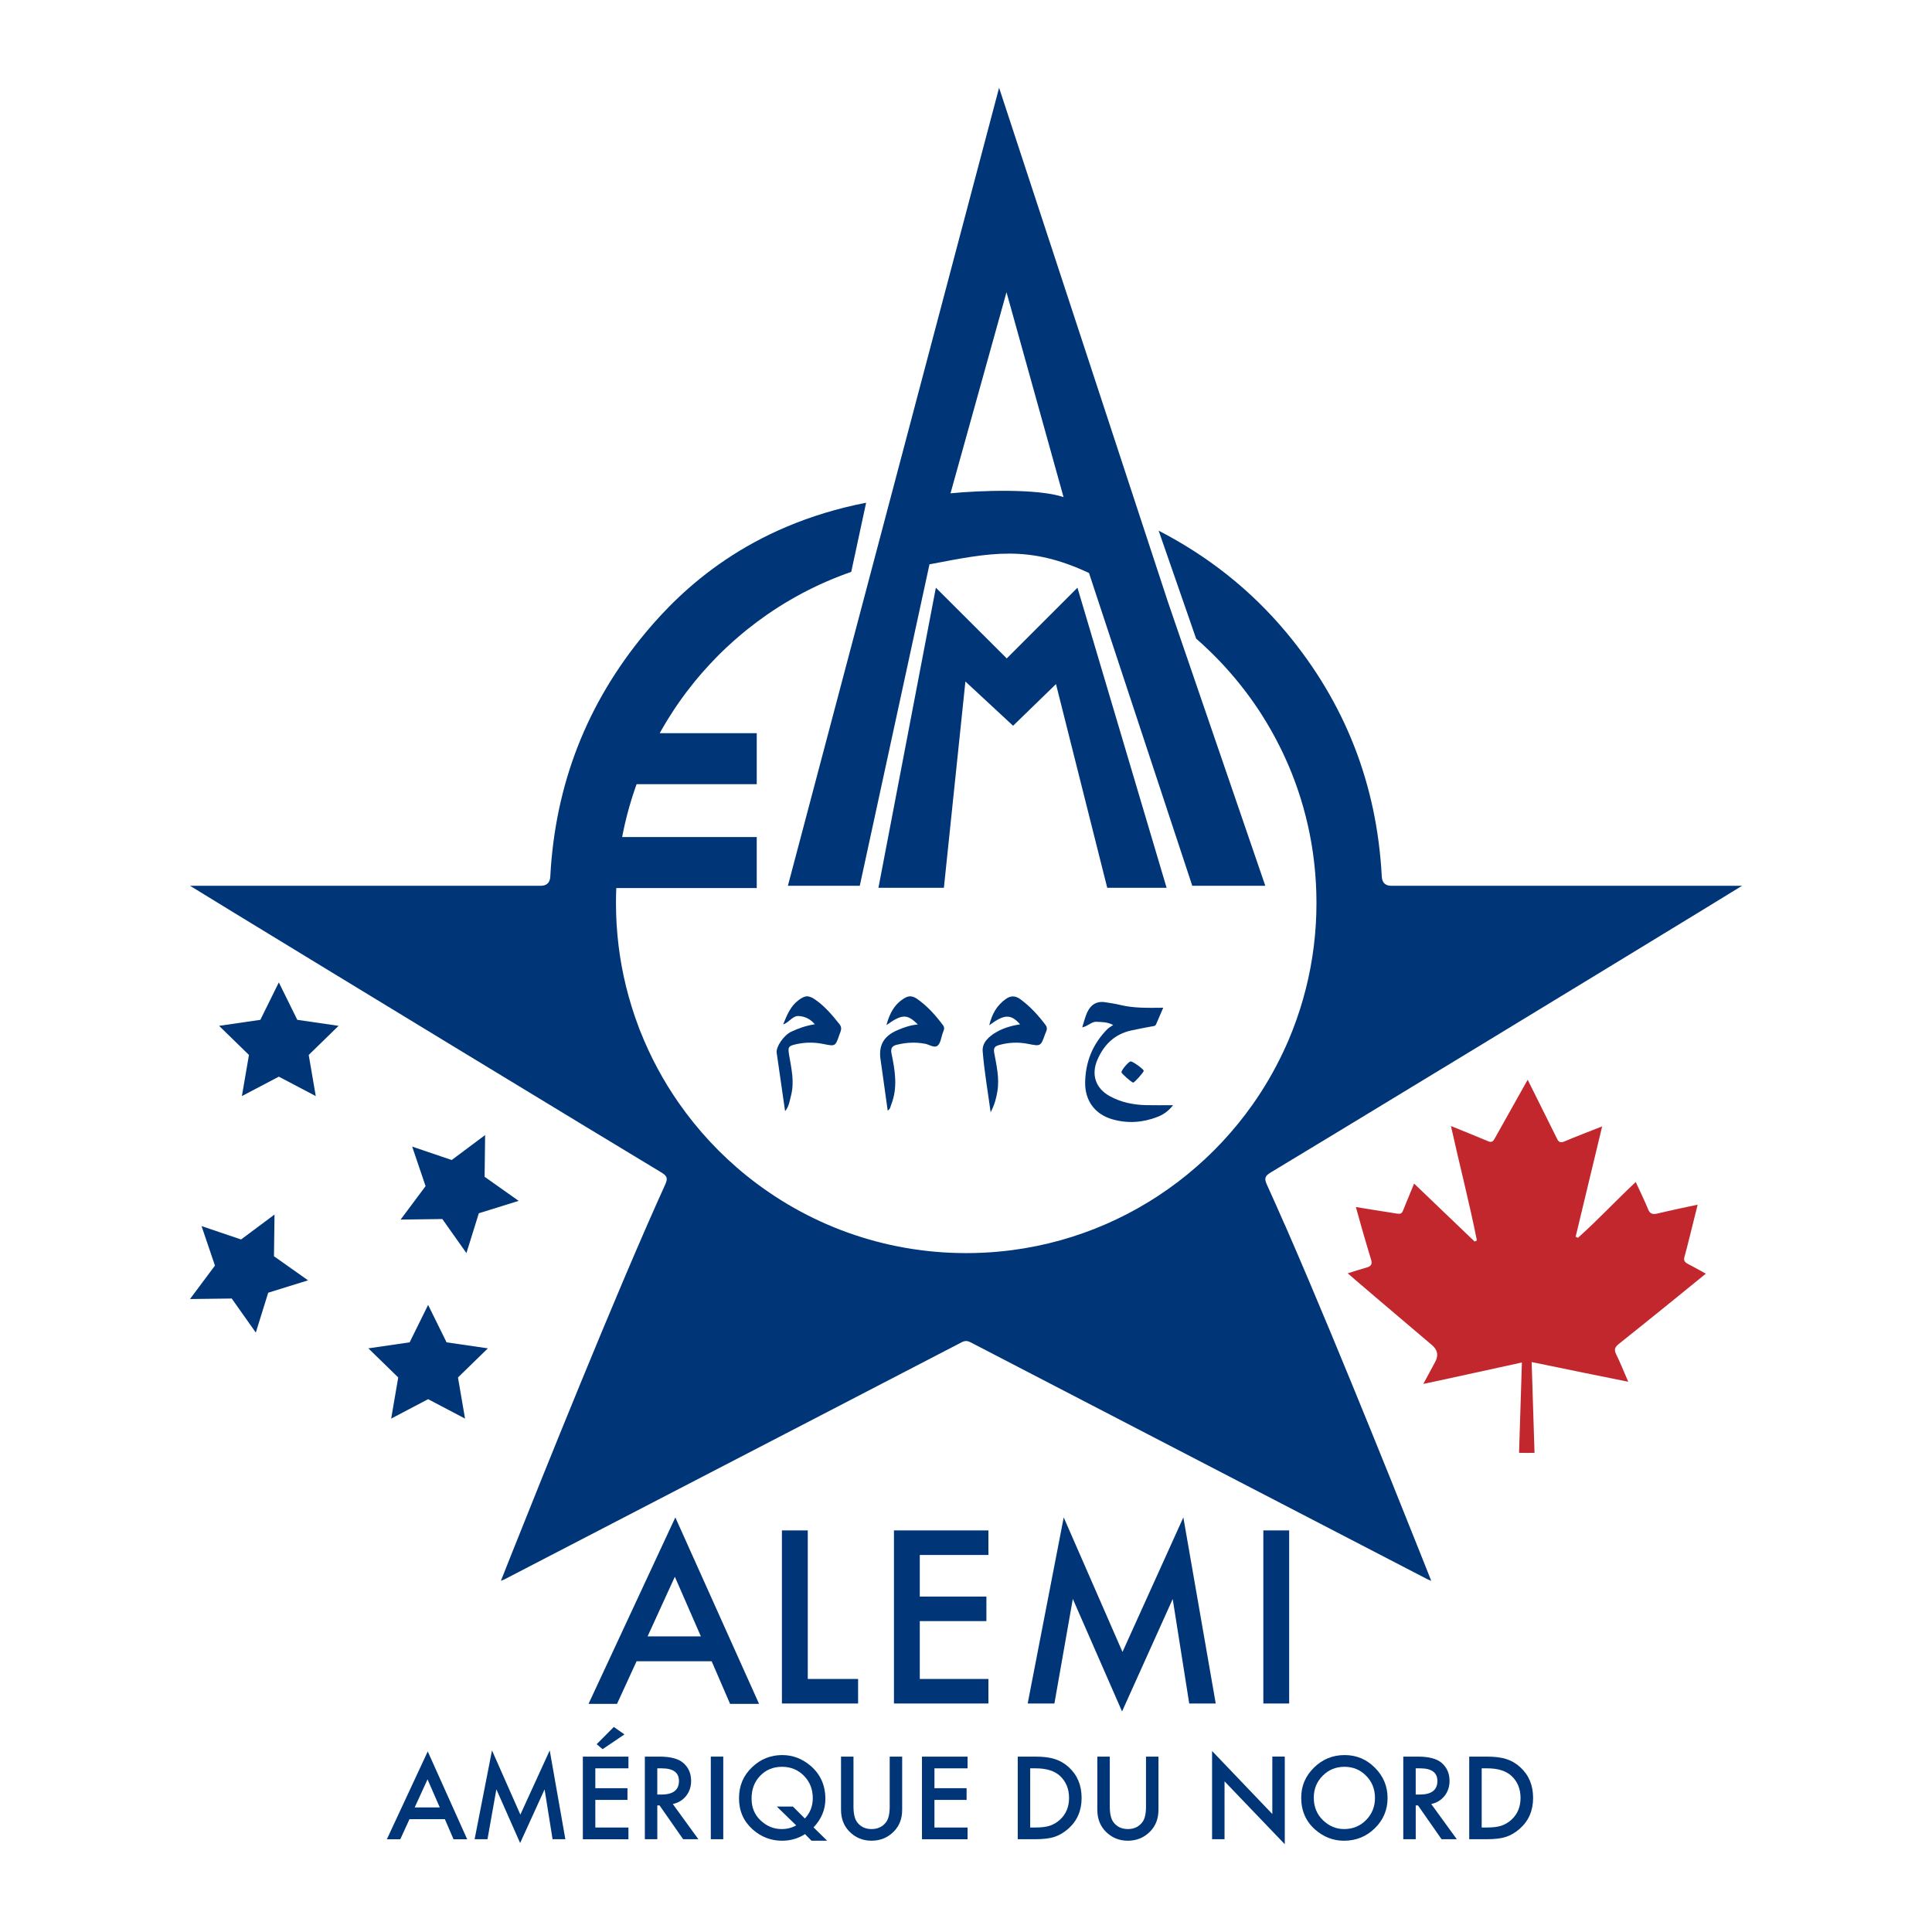<?xml version="1.0" encoding="UTF-8"?><svg id="a" xmlns="http://www.w3.org/2000/svg" viewBox="0 0 1000 1000"><defs><style>.b{fill:#003678;}.c{fill:#c1272d;}</style></defs><g><path class="b" d="M230.26,941.6h-18.31l-4.76,10.39h-6.95l21.16-45.45,20.41,45.45h-7.06l-4.49-10.39Zm-2.63-6.07l-6.34-14.54-6.65,14.54h12.99Z"/><path class="b" d="M245.66,951.98l9-45.97,14.68,33.23,15.2-33.23,8.09,45.97h-6.62l-4.13-25.81-12.66,27.78-12.3-27.81-4.6,25.84h-6.67Z"/><path class="b" d="M325.28,915.29h-17.14v10.27h16.64v6.07h-16.64v14.29h17.14v6.07h-23.6v-42.76h23.6v6.07Zm-2.08-17.56l-11.3,7.64-3.07-2.58,8.89-8.92,5.48,3.85Z"/><path class="b" d="M348.24,933.76l13.24,18.22h-7.89l-12.21-17.5h-1.16v17.5h-6.45v-42.76h7.56c5.65,0,9.73,1.06,12.24,3.19,2.77,2.36,4.15,5.48,4.15,9.36,0,3.03-.87,5.63-2.6,7.81-1.74,2.18-4.03,3.57-6.87,4.18Zm-8.03-4.9h2.05c6.11,0,9.17-2.33,9.17-7.01,0-4.38-2.97-6.56-8.92-6.56h-2.3v13.57Z"/><path class="b" d="M374.36,909.22v42.76h-6.45v-42.76h6.45Z"/><path class="b" d="M428.14,952.76h-8.11l-3.35-3.43c-3.56,2.29-7.53,3.43-11.91,3.43-5.67,0-10.7-1.92-15.09-5.76-4.78-4.23-7.17-9.63-7.17-16.2s2.26-11.82,6.79-16.12c4.39-4.17,9.58-6.26,15.56-6.26,5.43,0,10.29,1.83,14.6,5.48,5.17,4.39,7.75,10.13,7.75,17.2,0,5.54-2.04,10.46-6.12,14.76l7.06,6.9Zm-17.75-17.7l6.2,6.18c2.73-2.84,4.1-6.36,4.1-10.55,0-4.6-1.52-8.45-4.57-11.55-3.05-3.1-6.83-4.65-11.35-4.65s-8.35,1.55-11.3,4.65c-2.97,3.08-4.46,6.99-4.46,11.71s1.53,8.39,4.6,11.33c3.19,3.03,6.84,4.54,10.94,4.54,2.79,0,5.31-.64,7.56-1.91l-10.05-9.75h8.34Z"/><path class="b" d="M441.76,909.22v25.76c0,3.67,.6,6.36,1.8,8.06,1.79,2.46,4.31,3.68,7.56,3.68s5.8-1.23,7.59-3.68c1.2-1.64,1.8-4.33,1.8-8.06v-25.76h6.45v27.53c0,4.51-1.4,8.22-4.21,11.13-3.16,3.25-7.03,4.87-11.63,4.87s-8.46-1.62-11.6-4.87c-2.81-2.92-4.21-6.63-4.21-11.13v-27.53h6.45Z"/><path class="b" d="M500.81,915.29h-17.14v10.27h16.64v6.07h-16.64v14.29h17.14v6.07h-23.6v-42.76h23.6v6.07Z"/><path class="b" d="M526.78,951.98v-42.76h8.97c4.3,0,7.7,.42,10.19,1.27,2.68,.83,5.11,2.24,7.28,4.24,4.41,4.02,6.62,9.31,6.62,15.87s-2.3,11.89-6.9,15.95c-2.31,2.03-4.73,3.44-7.25,4.24-2.36,.79-5.71,1.19-10.05,1.19h-8.86Zm6.45-6.07h2.91c2.9,0,5.31-.3,7.23-.91,1.92-.65,3.66-1.67,5.21-3.07,3.18-2.9,4.76-6.67,4.76-11.33s-1.57-8.49-4.71-11.41c-2.83-2.6-6.99-3.9-12.49-3.9h-2.91v30.63Z"/><path class="b" d="M574.42,909.22v25.76c0,3.67,.6,6.36,1.8,8.06,1.79,2.46,4.31,3.68,7.56,3.68s5.8-1.23,7.59-3.68c1.2-1.64,1.8-4.33,1.8-8.06v-25.76h6.45v27.53c0,4.51-1.4,8.22-4.21,11.13-3.16,3.25-7.03,4.87-11.63,4.87s-8.47-1.62-11.6-4.87c-2.81-2.92-4.21-6.63-4.21-11.13v-27.53h6.45Z"/><path class="b" d="M627.37,951.98v-45.67l31.18,32.62v-29.72h6.45v45.36l-31.18-32.54v29.94h-6.45Z"/><path class="b" d="M673.51,930.41c0-6.02,2.21-11.19,6.62-15.51,4.39-4.32,9.67-6.48,15.84-6.48s11.32,2.18,15.67,6.54c4.38,4.36,6.56,9.59,6.56,15.7s-2.2,11.36-6.59,15.65c-4.41,4.3-9.74,6.45-15.98,6.45-5.52,0-10.48-1.91-14.87-5.73-4.84-4.23-7.26-9.77-7.26-16.62Zm6.51,.08c0,4.73,1.59,8.61,4.76,11.66,3.16,3.05,6.8,4.57,10.94,4.57,4.49,0,8.27-1.55,11.35-4.65,3.08-3.14,4.62-6.96,4.62-11.46s-1.52-8.38-4.57-11.47c-3.03-3.1-6.78-4.65-11.24-4.65s-8.21,1.55-11.27,4.65c-3.06,3.06-4.6,6.85-4.6,11.35Z"/><path class="b" d="M740.8,933.76l13.24,18.22h-7.89l-12.21-17.5h-1.16v17.5h-6.45v-42.76h7.56c5.65,0,9.73,1.06,12.24,3.19,2.77,2.36,4.15,5.48,4.15,9.36,0,3.03-.87,5.63-2.6,7.81-1.74,2.18-4.02,3.57-6.87,4.18Zm-8.03-4.9h2.05c6.11,0,9.17-2.33,9.17-7.01,0-4.38-2.97-6.56-8.92-6.56h-2.3v13.57Z"/><path class="b" d="M760.47,951.98v-42.76h8.97c4.3,0,7.7,.42,10.19,1.27,2.68,.83,5.11,2.24,7.28,4.24,4.41,4.02,6.62,9.31,6.62,15.87s-2.3,11.89-6.9,15.95c-2.31,2.03-4.73,3.44-7.25,4.24-2.36,.79-5.71,1.19-10.05,1.19h-8.86Zm6.45-6.07h2.91c2.9,0,5.31-.3,7.23-.91,1.92-.65,3.66-1.67,5.21-3.07,3.18-2.9,4.76-6.67,4.76-11.33s-1.57-8.49-4.71-11.41c-2.83-2.6-6.99-3.9-12.49-3.9h-2.91v30.63Z"/></g><g><path class="b" d="M445.02,458.48l36.08-166.38c31.72-6.08,51.19-10.2,82.56,4.48l53.46,161.91h37.8l-50.37-146.85-15.54-47.31-71.88-218.91-109.32,413.07h37.21Zm75.94-307.23l29.53,106.05c-13.39-4.55-43.59-3.44-58.51-1.96l28.98-104.09Z"/><polygon class="b" points="153.88 527.86 144.32 508.49 134.76 527.86 113.39 530.97 128.86 546.04 125.2 567.33 144.32 557.28 163.44 567.33 159.79 546.04 175.25 530.97 153.88 527.86"/><polygon class="b" points="231.15 694.79 221.59 675.42 212.03 694.79 190.66 697.9 206.12 712.97 202.47 734.26 221.59 724.21 240.7 734.26 237.05 712.97 252.52 697.9 231.15 694.79"/><polygon class="b" points="142.09 628.64 124.78 641.55 104.32 634.62 111.26 655.07 98.34 672.38 119.94 672.11 132.41 689.74 138.82 669.11 159.44 662.7 141.81 650.23 142.09 628.64"/><polygon class="b" points="228.95 630.97 241.42 648.6 247.84 627.98 268.46 621.57 250.83 609.1 251.1 587.5 233.79 600.42 213.34 593.48 220.28 613.94 207.36 631.25 228.95 630.97"/><polygon class="b" points="573.1 459.51 603.83 459.51 557.69 304.2 521.09 340.79 484.4 304.2 454.68 459.51 488.56 459.51 499.69 352.75 524.37 375.65 546.58 354.08 573.1 459.51"/><path class="b" d="M664.95,633.83c-3.24-7.39-6.33-14.34-9.21-20.66-.06-.13-.11-.25-.16-.37-1.22-2.83-.85-4.12,2.09-5.9,11.56-6.98,24.83-15.01,39.07-23.64,85.06-51.56,204.91-124.63,204.93-124.77h-4.05c-33.9,0-67.8,0-101.7,0-25.25,0-50.49,0-75.74,0q-4.72,0-4.98-4.83c-2.51-47.54-18.88-89.69-49.36-126.24-18.47-22.15-40.65-39.6-66.13-52.75l19.39,55.86c1.15,1,2.29,2.02,3.42,3.06,.18,.16,.35,.32,.52,.49,.95,.88,1.89,1.76,2.82,2.66,.25,.24,.49,.48,.74,.72,.85,.83,1.7,1.67,2.53,2.51,.28,.28,.55,.57,.83,.85,.8,.82,1.59,1.64,2.37,2.47,.29,.31,.57,.61,.86,.92,.76,.82,1.52,1.66,2.27,2.5,.28,.32,.56,.63,.84,.95,.75,.85,1.49,1.71,2.22,2.58,.26,.31,.53,.62,.79,.93,.75,.9,1.5,1.81,2.23,2.73,.23,.28,.45,.56,.68,.84,.79,1,1.57,2,2.34,3.02,.16,.21,.32,.41,.48,.62,1.41,1.87,2.78,3.77,4.12,5.69,1.34,1.92,2.64,3.88,3.9,5.85,.08,.12,.15,.25,.23,.37,.74,1.17,1.47,2.34,2.18,3.53,.19,.32,.38,.64,.56,.95,.59,1,1.18,2,1.76,3.01,.23,.41,.46,.81,.68,1.22,.52,.93,1.04,1.87,1.54,2.81,.24,.46,.48,.91,.72,1.37,.48,.91,.94,1.82,1.41,2.73,.24,.48,.49,.97,.73,1.46,.44,.9,.88,1.81,1.31,2.71,.24,.5,.47,1,.7,1.51,.42,.91,.83,1.82,1.23,2.74,.22,.51,.45,1.01,.67,1.52,.4,.94,.79,1.88,1.18,2.82,.2,.49,.41,.99,.61,1.48,.4,1,.78,2,1.16,3.01,.17,.45,.34,.89,.51,1.34,.42,1.15,.83,2.3,1.23,3.45,.11,.32,.23,.63,.33,.95,1.01,2.97,1.94,5.98,2.8,9.01,.12,.41,.22,.82,.33,1.23,.3,1.1,.6,2.19,.88,3.3,.14,.55,.27,1.1,.4,1.65,.24,.97,.47,1.95,.7,2.93,.14,.61,.27,1.22,.4,1.83,.2,.93,.4,1.86,.58,2.79,.13,.64,.25,1.29,.37,1.94,.17,.91,.34,1.82,.5,2.74,.11,.66,.22,1.33,.33,2,.15,.91,.28,1.82,.42,2.73,.1,.67,.19,1.35,.28,2.03,.12,.91,.23,1.83,.34,2.75,.08,.68,.16,1.36,.23,2.04,.1,.93,.19,1.87,.27,2.81,.06,.67,.12,1.34,.18,2.01,.08,.98,.14,1.96,.2,2.94,.04,.63,.09,1.27,.12,1.9,.06,1.09,.1,2.18,.14,3.27,.02,.53,.05,1.07,.06,1.6,.04,1.63,.07,3.26,.07,4.9,0,1.77-.03,3.53-.08,5.28-.01,.47-.04,.94-.05,1.42-.05,1.32-.11,2.65-.18,3.96-.03,.47-.06,.94-.09,1.41-.09,1.4-.2,2.79-.32,4.17-.03,.34-.06,.68-.09,1.02-.16,1.72-.35,3.44-.56,5.15-1.86,15.11-5.59,29.65-10.93,43.37-.02,.04-.03,.09-.05,.13-.44,1.12-.9,2.23-1.36,3.34-.25,.59-.48,1.2-.73,1.79-.92,2.16-1.89,4.29-2.89,6.4-4.5,9.51-9.78,18.57-15.8,27.08h0c-1.15,1.63-2.33,3.24-3.54,4.83-.13,.17-.26,.34-.4,.52-1.11,1.45-2.24,2.89-3.39,4.31-.1,.13-.21,.26-.31,.38-2.52,3.09-5.15,6.1-7.87,9.02-.12,.13-.24,.25-.35,.38-2.75,2.93-5.59,5.77-8.52,8.51-.08,.07-.16,.15-.24,.22-2.99,2.78-6.07,5.47-9.24,8.05-25.34,20.61-56.35,34.51-90.32,39h-.01c-5.08,.67-10.22,1.13-15.42,1.37-2.83,.13-5.68,.2-8.55,.2-1.62,0-3.23-.03-4.83-.07-2.4-.06-4.79-.17-7.16-.32-.31-.02-.61-.05-.92-.07-2.33-.16-4.65-.37-6.96-.62h-.02c-1.3-.14-2.59-.3-3.88-.47-1.18-.16-2.36-.32-3.54-.5-.11-.02-.23-.03-.34-.05-.72-.11-1.43-.23-2.15-.35-.57-.09-1.14-.18-1.7-.28-.33-.06-.65-.12-.98-.18-.95-.17-1.9-.34-2.85-.53-.25-.05-.5-.11-.76-.16-1.02-.21-2.03-.41-3.04-.63-.4-.09-.79-.18-1.19-.28-.86-.2-1.72-.39-2.58-.6-.8-.2-1.6-.4-2.4-.61-.44-.11-.89-.22-1.34-.34-.7-.19-1.39-.39-2.09-.58-.54-.15-1.08-.29-1.61-.45-.42-.12-.83-.25-1.24-.37-.81-.24-1.62-.48-2.43-.73-.25-.08-.5-.16-.75-.24-.97-.31-1.93-.61-2.89-.93-.18-.06-.37-.13-.55-.19-1.02-.35-2.04-.7-3.05-1.06-.07-.02-.14-.05-.2-.07-1.13-.41-2.25-.82-3.37-1.25-.21-.08-.42-.17-.64-.25-.97-.38-1.94-.75-2.9-1.15h-.02c-1.17-.48-2.33-.97-3.48-1.47-.19-.08-.38-.17-.57-.25-.97-.42-1.93-.85-2.89-1.29-.2-.09-.4-.19-.61-.29-.94-.43-1.88-.87-2.81-1.32-.24-.11-.47-.24-.71-.35-.89-.44-1.79-.88-2.67-1.33-.05-.03-.11-.06-.16-.08-1.07-.54-2.13-1.1-3.18-1.66-.31-.17-.61-.34-.92-.5-.8-.43-1.59-.86-2.38-1.31-.21-.12-.43-.25-.64-.37-.88-.5-1.75-1-2.62-1.51-.12-.07-.25-.15-.37-.22-.95-.57-1.9-1.14-2.84-1.72-.38-.23-.75-.48-1.12-.71-.68-.43-1.37-.86-2.05-1.3-.47-.3-.93-.62-1.39-.92-.58-.38-1.16-.76-1.73-1.15-.49-.33-.97-.67-1.46-1.01-.54-.37-1.09-.74-1.62-1.12-.42-.3-.83-.6-1.24-.9-.6-.43-1.2-.86-1.79-1.29-.46-.34-.91-.69-1.36-1.03-.54-.41-1.09-.81-1.63-1.23-.57-.44-1.12-.88-1.69-1.33-.42-.33-.84-.65-1.26-.99-3.37-2.71-6.65-5.55-9.81-8.49h0c-3.17-2.95-6.23-6-9.18-9.17h0c-2.95-3.17-5.79-6.44-8.51-9.8h0c-2.72-3.38-5.32-6.84-7.8-10.4-7.97-11.45-14.64-23.86-19.83-37.02-.15-.38-.31-.75-.46-1.13-.21-.55-.4-1.11-.61-1.66-4.91-13.1-8.37-26.91-10.14-41.24-.21-1.71-.39-3.43-.56-5.15-.03-.34-.06-.68-.09-1.02-.12-1.39-.23-2.78-.32-4.17-.03-.47-.06-.94-.09-1.41-.08-1.32-.14-2.64-.18-3.96-.02-.47-.04-.94-.05-1.42-.05-1.75-.08-3.51-.08-5.28,0-1.43,.02-2.85,.05-4.27,.01-.44,.03-.88,.04-1.32,.02-.68,.05-1.36,.08-2.05h72.69v-26.41h-69.66c.15-.77,.29-1.54,.44-2.31,.07-.33,.14-.65,.21-.98,.21-1.02,.43-2.03,.66-3.04,.11-.48,.22-.96,.34-1.44,.21-.88,.42-1.75,.64-2.62,.12-.49,.24-.97,.37-1.45,.25-.96,.51-1.91,.78-2.87,.1-.36,.2-.72,.3-1.09,.36-1.27,.74-2.53,1.13-3.79,.13-.42,.27-.84,.4-1.26,.28-.87,.55-1.73,.84-2.59,.17-.51,.34-1.02,.52-1.53,.27-.79,.55-1.58,.83-2.36v-.02h62.2v-26.41h-50.21c.29-.52,.57-1.03,.86-1.55,.33-.58,.66-1.15,.99-1.72,.33-.57,.67-1.13,1-1.69,.34-.57,.68-1.14,1.03-1.71,.37-.61,.76-1.21,1.14-1.82,.62-.98,1.24-1.95,1.87-2.92,.33-.5,.66-1.01,.99-1.51,.41-.61,.82-1.21,1.23-1.81,.32-.47,.64-.93,.97-1.4,.43-.61,.86-1.22,1.29-1.82,.31-.43,.63-.86,.94-1.29,.46-.62,.91-1.25,1.38-1.87,.06-.08,.12-.16,.19-.24,1.12-1.48,2.27-2.95,3.43-4.39,.28-.35,.55-.69,.83-1.04,.52-.63,1.04-1.26,1.57-1.89,.29-.35,.58-.69,.88-1.04,.54-.64,1.09-1.27,1.64-1.9,.24-.28,.49-.55,.74-.83,1.95-2.19,3.95-4.34,5.99-6.44,.22-.23,.45-.46,.67-.69,.63-.64,1.27-1.28,1.91-1.91,.25-.24,.49-.48,.74-.72,.67-.65,1.34-1.29,2.01-1.93,.12-.11,.24-.22,.36-.33,2.31-2.16,4.67-4.26,7.08-6.3,.17-.15,.35-.3,.52-.44,.75-.63,1.51-1.25,2.27-1.87,.18-.15,.36-.29,.54-.44,3.4-2.73,6.9-5.35,10.49-7.84,.13-.09,.26-.18,.39-.27,.86-.59,1.73-1.18,2.6-1.76,.1-.07,.21-.14,.31-.2,3.72-2.46,7.55-4.79,11.46-6.97,.1-.06,.21-.11,.31-.17,.96-.53,1.92-1.06,2.89-1.58l.07-.04c4.03-2.14,8.15-4.14,12.35-5.98l.28-.12c4.22-1.84,8.53-3.53,12.91-5.05l7.7-35.79c-60.85,11.89-95.07,44.37-114.11,67.2-30.48,36.56-46.85,78.71-49.36,126.24q-.25,4.83-4.98,4.83c-25.25,0-50.49,0-75.74,0-33.9,0-67.8,0-101.7,0h-4.05c.02,.14,119.87,73.22,204.93,124.77,14.24,8.63,27.5,16.66,39.07,23.64,2.94,1.78,3.31,3.07,2.09,5.9-.05,.12-.1,.24-.16,.37-2.88,6.32-5.97,13.26-9.21,20.66-4.05,9.26-8.33,19.22-12.7,29.54-29.08,68.63-62.55,153.45-63.12,154.86,1.06-.43,1.48-.55,1.86-.75,30.14-15.62,60.27-31.25,90.4-46.87,48.73-25.26,97.47-50.51,146.18-75.82,.84-.44,1.59-.65,2.33-.67,.74,.02,1.49,.24,2.33,.67,48.71,25.31,97.45,50.56,146.18,75.82,30.13,15.62,60.27,31.25,90.4,46.87,.38,.2,.8,.33,1.86,.75-.57-1.41-34.04-86.23-63.12-154.86-4.38-10.33-8.65-20.29-12.7-29.54Z"/><polygon class="b" points="418.1 792.14 404.72 792.14 404.72 881.73 444.15 881.73 444.15 869.03 418.1 869.03 418.1 792.14"/><polygon class="b" points="462.71 881.73 511.6 881.73 511.6 869.03 476.08 869.03 476.08 839.08 510.56 839.08 510.56 826.38 476.08 826.38 476.08 804.85 511.6 804.85 511.6 792.14 462.71 792.14 462.71 881.73"/><polygon class="b" points="581 855.04 550.58 785.41 531.93 881.73 545.76 881.73 555.29 827.6 580.77 885.85 606.99 827.65 615.54 881.73 629.26 881.73 612.5 785.41 581 855.04"/><rect class="b" x="653.9" y="792.14" width="13.37" height="89.59"/><path class="b" d="M304.61,881.92h14.76l10.12-22.05h38.87l9.53,22.05h15l-43.34-96.51-44.93,96.51Zm30.58-34.93l14.11-30.87,13.47,30.87h-27.58Z"/><path class="b" d="M561.67,560.22c-.15,9.43,5.03,16.54,14.1,19.13,7.84,2.24,15.62,1.73,23.21-1.2,2.9-1.12,5.52-2.72,8.22-6.11-5.26,0-9.63,.09-13.98-.02-6.57-.16-12.94-1.44-18.74-4.61-7.44-4.06-9.81-11.2-6.43-18.95,3.39-7.79,8.91-13.21,17.43-15.08,3.51-.77,7.04-1.44,10.57-2.09,.92-.17,1.9-.1,2.35-1.13,1.19-2.72,2.35-5.46,3.69-8.56-7.83,.07-15.25,.3-22.52-1.5-2.47-.61-5.01-.95-7.53-1.35-4.6-.72-7.64,1.46-9.41,5.47-1,2.27-1.57,4.74-2.47,7.53,3.04-.56,4.75-3.06,7.48-2.87,2.58,.18,5.22-.04,8.55,1.65-1.33,.93-2.3,1.41-3.02,2.14-7.54,7.62-11.32,16.84-11.5,27.54Z"/><path class="b" d="M412.38,540.42c4.61-.98,9.2-1,13.82-.05,6.15,1.26,6.19,1.26,8.25-4.74,.61-1.77,1.71-3.45,.07-5.51-3.63-4.56-7.33-8.99-12.13-12.41-3.77-2.7-5.64-2.7-9.33,.17-3.9,3.03-5.69,7.37-7.71,12.37,3.27-1.13,4.89-4.57,8.09-4.36,3.13,.21,5.91,1.42,8.3,4.28-4.58,.69-8.47,2.09-12.23,3.86-3.84,1.8-7.94,7.79-7.5,10.9,1.42,9.95,2.86,19.89,4.35,30.22,2.1-2.56,2.39-5.49,3.09-8.19,1.82-6.98,.18-13.85-.98-20.7-.75-4.4-.5-4.9,3.9-5.83Z"/><path class="b" d="M517.05,540.93c5.01-1.42,10.03-1.63,15.15-.61,6.47,1.29,6.51,1.26,8.72-5,.54-1.53,1.66-2.94,.24-4.82-3.81-5.04-7.98-9.64-13.12-13.37-2.53-1.83-4.91-1.82-7.37-.1-4.69,3.28-7.27,7.89-8.63,13.65,7.75-5.81,11.18-5.92,15.95-.48-4.38,.66-8.5,1.86-12.19,3.97-3.81,2.17-7.52,5.43-7.17,9.91,.81,10.25,2.6,20.41,4.12,31.63,2.13-4.03,2.91-7.4,3.49-10.81,1.15-6.79-.44-13.4-1.64-19.99-.45-2.49,.32-3.37,2.44-3.97Z"/><path class="b" d="M464.39,540.73c4.8-1.2,9.6-1.39,14.49-.47,2.2,.42,4.77,2.41,6.48,.91,1.53-1.34,1.79-4.16,2.54-6.36,.46-1.35,1.39-2.56,.18-4.18-3.85-5.15-8.06-9.9-13.38-13.6-1.98-1.38-3.94-1.85-6.16-.61-5.43,3.06-8.07,7.97-9.72,14.18,8.03-5.79,10.8-5.86,16.23-.33-4.03,.35-7.28,1.57-10.49,2.92-7.31,3.09-10.03,8.09-8.7,15.9,.16,.91,.27,1.84,.4,2.76,1.06,7.61,2.13,15.22,3.21,22.98,1.41-.8,1.41-2.04,1.82-3.08,3.48-8.78,1.98-17.63,.17-26.4-.61-2.97,.4-4.02,2.92-4.65Z"/><path class="b" d="M580.46,555.01c-.01,.65,5.3,5.32,6.08,5.35,.63,.02,5.38-5.28,5.45-6.08,.07-.83-5.57-4.91-6.75-4.89-1.04,.02-4.76,4.37-4.78,5.62Z"/></g><path class="c" d="M836.49,700.89c-1.14-2.3-.64-3.63,1.35-5.22,13.79-10.96,43.65-35.17,45.09-36.42-3.36-1.84-6.29-3.53-9.31-5.07-1.69-.87-2.3-1.91-1.73-3.68,.73-2.29,5.08-20.04,6.81-26.96-1.49,.28-15.12,3.21-20.82,4.58-2.48,.6-3.88,.15-4.85-2.25-1.86-4.62-4.11-9.11-6.38-14.06-10.32,9.65-19.63,19.71-29.92,28.89-.39-.2-.79-.4-1.18-.59,4.54-18.89,9.08-37.79,13.72-57.09-6.85,2.71-13.24,5.12-19.52,7.78-2.09,.89-2.98,.33-3.79-1.32-2.33-4.76-12.35-24.81-15.24-30.61-2.46,4.39-13.81,24.58-17.27,30.79-.77,1.38-1.73,1.7-3.28,1.01-2.51-1.11-14.96-6.13-19.16-7.84,4.48,20.18,9.51,39.61,13.44,59.24-.39,.18-.79,.37-1.19,.55-10.34-9.9-20.69-19.81-31.33-30-1.57,3.82-2.97,7.17-4.33,10.53-2.49,6.15-1.36,5.45-8.25,4.42-5.76-.87-11.51-1.84-17.55-2.82,.22,1.04,5.3,18.98,7.87,27.23,.73,2.33,.05,3.45-2.38,4.12-3.17,.87-6.29,1.91-9.71,2.97,.7,.71,29.56,25.26,43.61,37.15q4.27,3.61,1.79,8.45c-.41,.8-4.43,8.23-6.27,11.64,2.64-.48,40.13-8.71,51.02-11.09-.49,15.58-.98,31.16-1.47,46.75,2.67,.08,5.34,.08,8,0-.49-15.65-.98-31.31-1.48-46.97,9.29,1.91,46.45,9.54,49.99,10.19-2.23-5.13-4.06-9.78-6.28-14.26Z"/></svg>